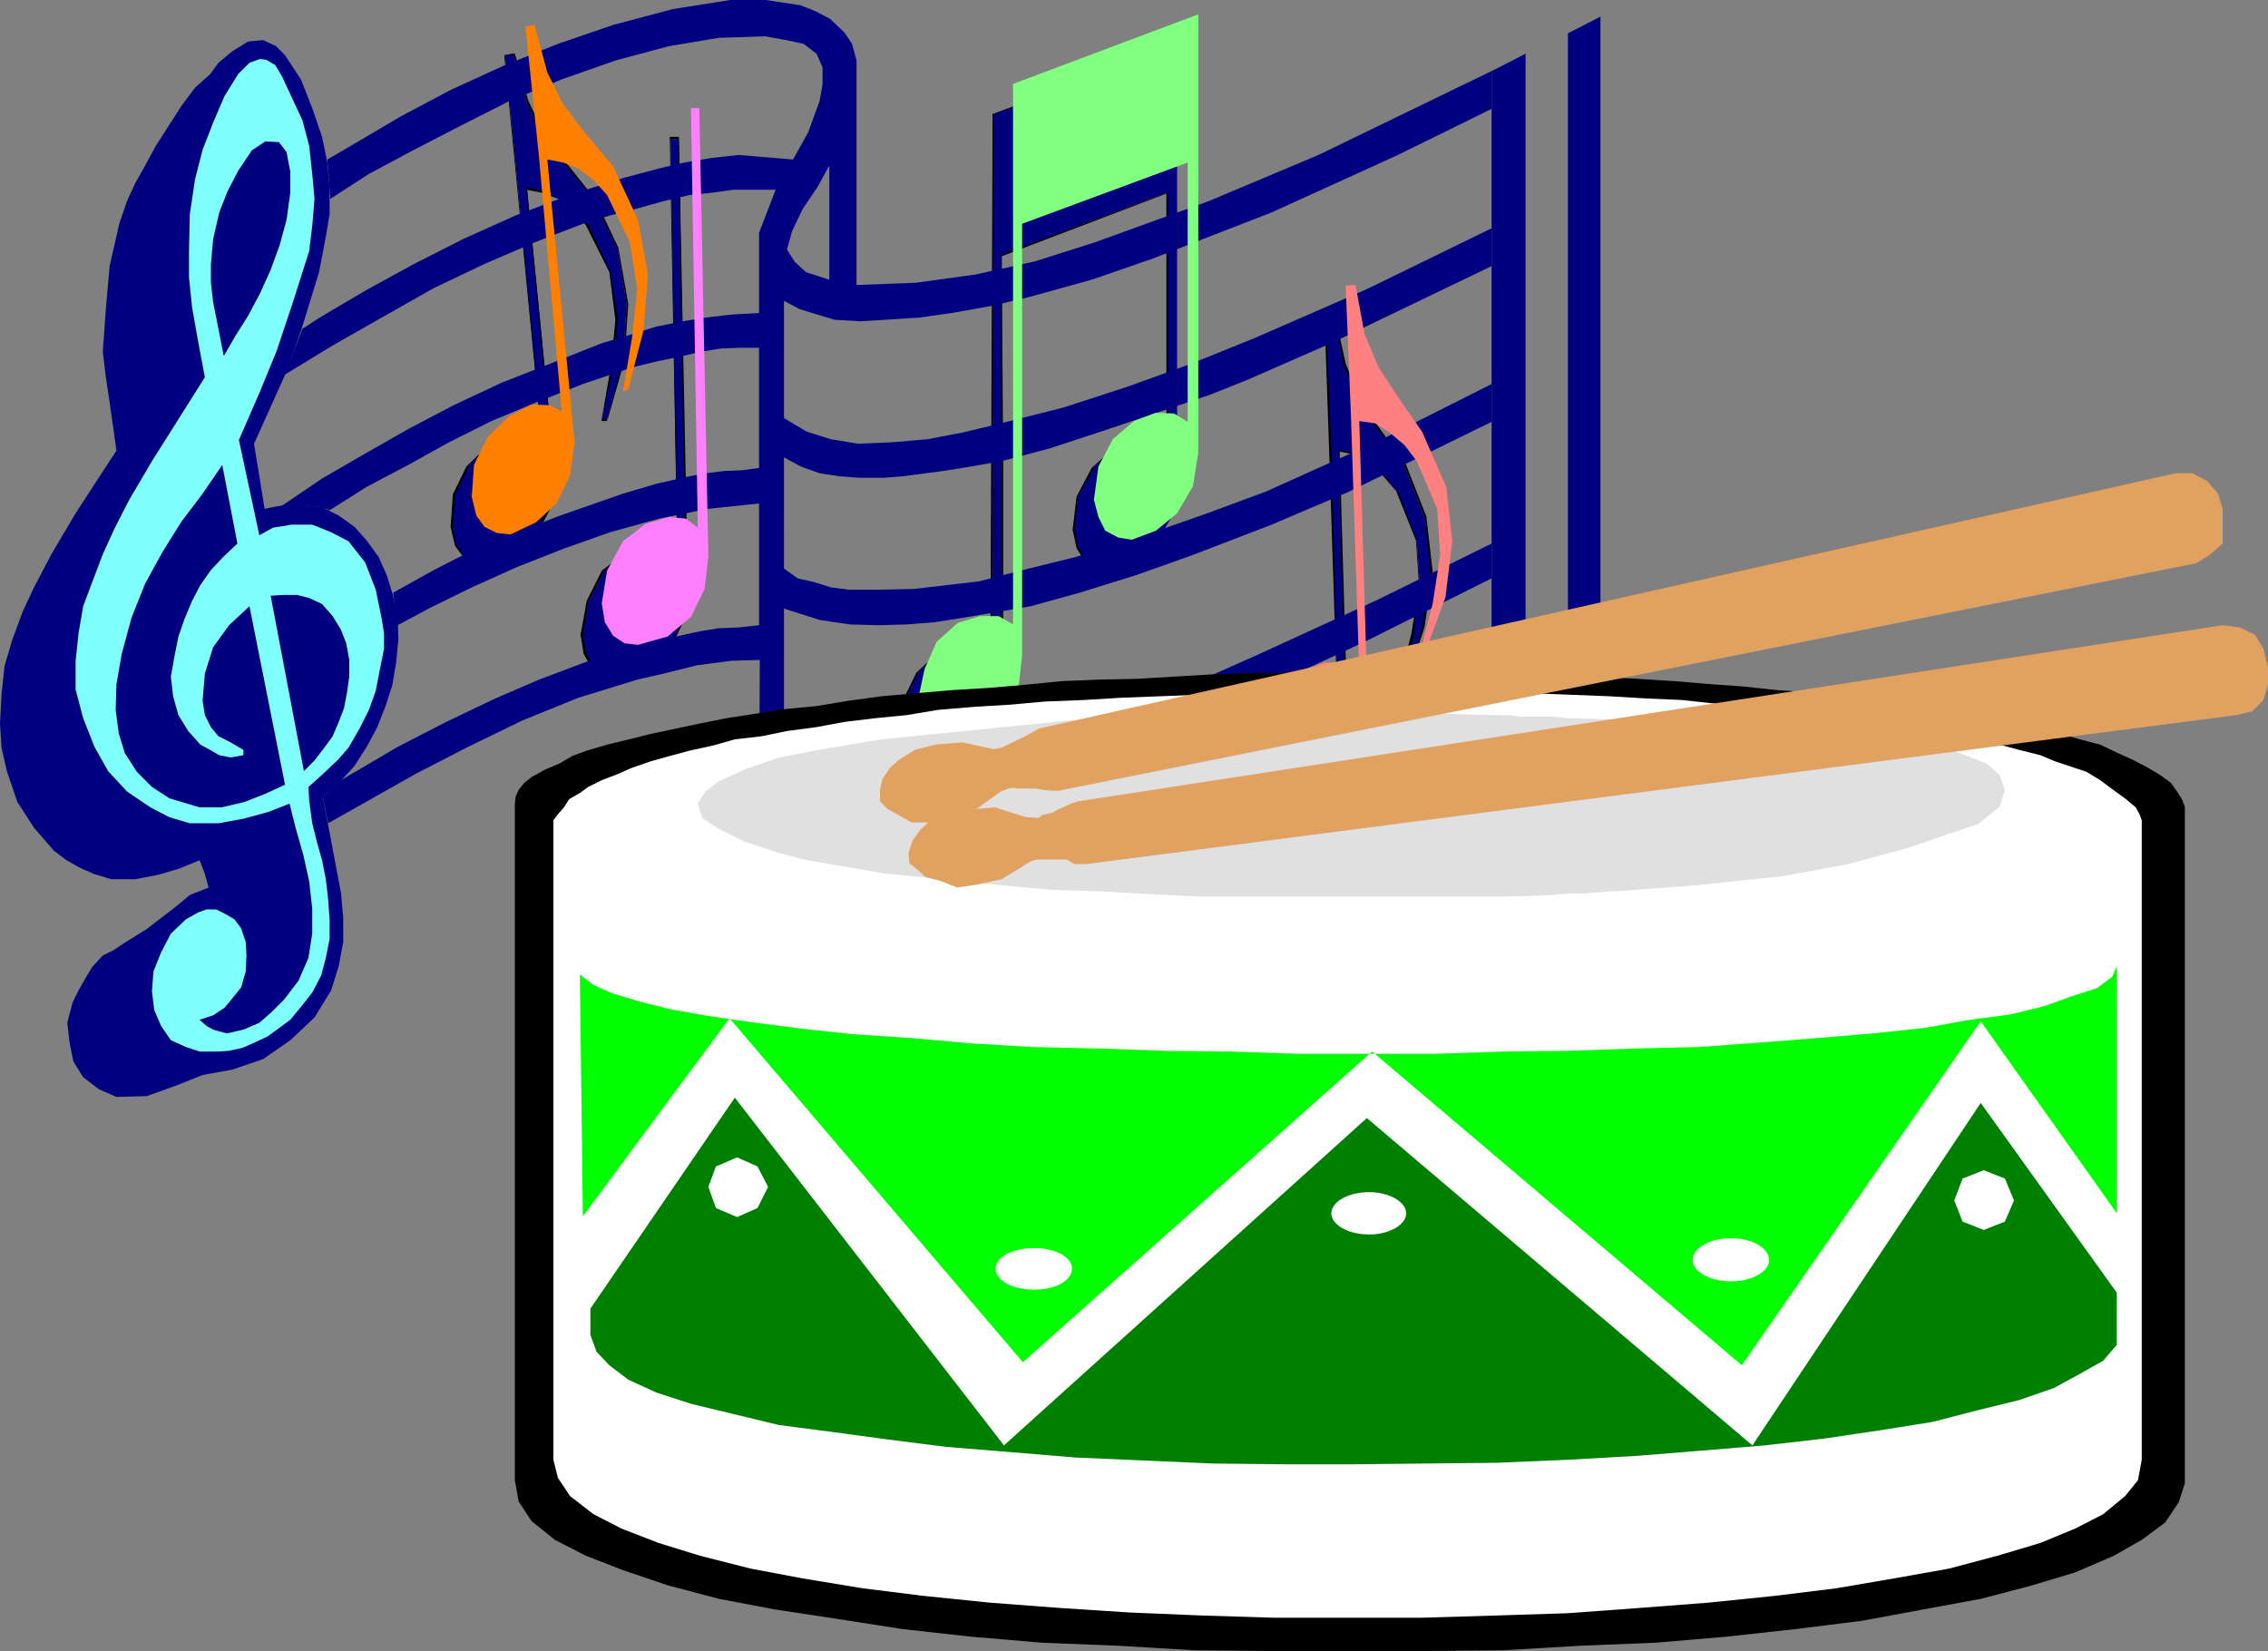 <svg xmlns="http://www.w3.org/2000/svg" width="288" height="209.664" viewBox="0 0 216 157.248"><rect x="0" y="0" width="216" height="157.248" fill="#808080" stroke="none"/><path d="m237.734 347.577.792-.144 1.296 4.68 1.512 2.952 2.088 2.736 2.592 3.168 2.448 5.112.864 5.184-.36 5.4-1.512 5.544-.504.216 1.008-5.112.36-4.536-.576-4.536-2.232-4.464-1.296-1.44-1.44-1.08-1.512-.72-1.44-.288 2.664 26.928-.432 3.456-1.368 2.592-2.016 1.656-2.232 1.224-1.368-.216-1.224-.504-.792-1.08-.36-1.8.144-3.024 1.368-2.736 1.944-1.8 2.088-1.224h1.728l1.296.72-2.304-24.336z" style="fill:navy" transform="translate(-189.638 -342.32)"/><path d="M237.734 347.577h.792v-.144l1.296 4.68 1.44 2.952 2.016 2.736 2.664 3.168 2.52 5.112.864 5.184-.36 5.4v-.144l-1.512 5.688h-.504v.216l1.08-5.112.432-4.536v-.216l-.72-4.392-2.088-4.536h-.144l-1.296-1.368-1.44-1.008-1.512-.792-1.44-.288h-.072v.072l2.592 26.928-.36 3.456v-.216l-1.296 2.664-2.16 1.728-2.16 1.08h.072-1.368l-1.224-.576-.792-1.224-.288-1.656v.072l.216-3.024 1.296-2.736h-.072l1.944-1.8 2.088-1.224 1.728.072h-.144l1.44.648h.072l-2.376-24.336-1.224-12.528h-.072l1.224 12.528 2.376 24.336v-.144l-1.296-.576-1.728-.072-2.16 1.152-2.016 1.944-1.296 2.664v.072l-.216 3.024.432 1.8.792 1.08 1.224.72h1.44l2.232-1.08v-.144l2.016-1.656h.072l1.368-2.592.36-3.456-2.664-26.928-.072.144 1.512.288 1.512.576 1.368 1.08 1.296 1.44 2.232 4.464.576 4.536-.432 4.536v-.072l-.864 4.968v.216h.504v-.216h.072l1.584-5.544.36-5.4-.936-5.328-2.376-5.04h-.144l-2.592-3.24-2.088-2.592h.144l-1.512-3.096-1.296-4.536h-.144l-.864.144z" style="fill:#000" transform="translate(-189.638 -342.32)"/><path d="M315.926 372.417h.792l1.008 4.608 1.368 3.168 1.8 2.808 2.376 3.384 2.088 5.328.648 5.04-.72 5.328-1.872 5.472-.504.216 1.296-4.968.648-4.752-.288-4.248-1.872-4.68-1.296-1.512-1.296-1.224-1.512-.792-1.512-.36.792 26.928-.432 3.312-1.512 2.448-2.232 1.728-2.304.864-1.368-.072-1.08-.72-.792-1.08-.216-2.592.504-2.52 1.512-2.664 1.872-1.728 2.088-.864 1.8.216 1.368.792-.792-24.336z" style="fill:#010180" transform="translate(-189.638 -342.32)"/><path d="M315.926 372.417v.144l.792-.144.864 4.608 1.296 3.168 1.8 2.808 2.592 3.384 2.088 5.328.504 5.04-.792 5.328-1.656 5.472h-.504v.216l1.368-4.968.576-4.752-.288-4.248v-.072l-1.8-4.608h-.072l-1.296-1.584-1.296-1.296-1.512-.72-1.512-.432v.144l.72 26.928-.576 3.312-1.44 2.448-2.16 1.584-2.232.936-1.368-.144-1.08-.648-.792-1.08.072.072-.216-2.592.504-2.52h-.072l1.512-2.664 1.872-1.728v.144l2.088-.936 1.8.144h-.072l1.368.792v.072h.072v-.072l-.648-24.336-.504-12.528h-.144l.432 12.528.792 24.336h.072l-1.368-.936-1.8-.072h-.072l-2.088.792-1.8 1.656-1.656 2.736-.36 2.52v.072l.072 2.592.936 1.08 1.008.72v.072h.072l1.368.144 2.304-1.008 2.232-1.728 1.512-2.448.576-3.312-.792-26.928-.144.072 1.512.288 1.44.792 1.296 1.224 1.296 1.512 1.872 4.68.288 4.248-.72 4.608-1.296 4.896v.216h.648v-.216h.072l1.8-5.472.792-5.328-.576-5.04v-.144l-2.088-5.328h-.144l-2.376-3.312-1.8-2.808-1.296-3.168-1.008-4.608h-.072l-.792.072h-.144z" style="fill:#000" transform="translate(-189.638 -342.32)"/><path d="M253.502 355.569h.792l.72 42.696-.36 3.096-1.224 2.736-2.088 1.872-2.88.792-1.296-.288-1.152-.576-.648-1.296-.432-1.8.72-3.096 1.512-2.952 1.944-1.656 2.232-.72 1.584.216 1.224.792z" style="fill:navy" transform="translate(-189.638 -342.32)"/><path d="M253.502 355.569h.792-.072l.72 42.696-.288 3.096-1.296 2.736-2.232 1.8-2.664.792-1.296-.216-1.152-.72h.144l-.72-1.296-.288-1.656.504-3.096 1.512-2.952 1.944-1.656 2.232-.576 1.584.072 1.224.792v.072-.072h.072l-.72-39.816h-.072l.72 39.816-1.224-.864-1.584-.144-2.232.648-2.16 1.656-1.44 2.88-.576 3.24.288 1.8.72 1.296 1.224.576v.072l1.296.288 2.88-.864 2.088-1.872h.072l1.296-2.736.36-3.096-.864-42.696v-.216h-.864v.216z" style="fill:#000" transform="translate(-189.638 -342.32)"/><path d="m301.742 388.185-.504 3.312-1.512 2.592-1.872 1.728-2.448.648-1.296-.072-1.08-.576-.72-1.296-.504-1.728.504-3.168 1.44-2.736 1.872-1.656 2.232-.792 1.728.144 1.152.864V360.68l-15.696 5.904v40.968l-.288 3.312-1.296 3.168-2.088 2.088-2.232.792-1.656-.072-1.224-.72-.864-1.8-.216-2.448.576-3.024 1.224-2.376 2.016-1.872 2.088-.72 1.8.072 1.296.72v-51.48l17.568-6.48z" style="fill:#010180" transform="translate(-189.638 -342.32)"/><path d="m301.742 388.185-.504 3.24-1.512 2.664-1.944 1.584-2.376.72-1.296-.072-1.08-.648-.72-1.296-.36-1.656v.072l.36-3.168 1.512-2.736h-.072l1.872-1.656v.072l2.232-.72h1.728-.144l1.296.864h.144V360.68h-.144l-15.768 5.904.072 20.304v20.664l-.288 3.312-1.296 3.168-2.088 2.016-2.304.792h.072l-1.656-.072-1.224-.648h.144l-.936-1.872v.072l-.216-2.448.648-3.024 1.152-2.376h-.072l2.016-1.872 2.088-.648h1.8-.144l1.224.72v.072h.216v-.072l.072-51.48-.072.072 17.568-6.552v41.472-41.544l-17.568 6.552-.216 51.48.216-.072-1.296-.72-1.8-.144h-.144l-1.944.72-2.088 1.944-1.152 2.376-.648 2.952v.144l.144 2.448 1.008 1.8 1.152.72v.072h1.728l2.232-.792 2.088-2.088h.072l1.296-3.168.36-3.312v-20.664l-.144-20.304v.144l15.696-5.976v-.072 24.768-.144l-1.152-.864h-1.8l-2.16.648-2.016 1.8-1.44 2.736-.36 3.096v.072l.36 1.728.792 1.296 1.08.576h.072l1.296.216 2.448-.72v-.072l1.872-1.728 1.512-2.592h.072z" style="fill:#000" transform="translate(-189.638 -342.32)"/><path d="M271.214 369.465V348.08l-.432-1.584-.72-1.08-1.368-1.296-1.368-.72-1.44-.576-3.312-.504h-3.384l-5.472.864-5.688 1.512-5.256 1.8-5.184 2.088-5.04 2.304-4.752 2.52-4.392 2.592-2.592 1.512.288 3.744 3.672-2.376 4.176-2.232 4.32-2.232 4.824-2.448 5.04-2.088 5.112-1.8 5.112-1.368 4.752-.792 4.392-.144 2.016.36 1.656.36 1.224.936.576 1.296v1.656l-.288 1.584-1.08 2.952-1.44 2.592-2.592-.216-2.592-.216-2.592.288-2.592.432-2.448.576-3.24.864-5.256 1.656-5.112 1.944-4.968 2.232-4.68 2.376-4.608 2.52-4.392 2.592-1.656 1.08-1.728 4.392 4.608-2.808 4.68-2.664 4.968-2.808 4.68-2.232 4.824-2.088 4.68-1.8 2.592-.792 2.52-.648 2.592-.72 2.448-.576 2.088-.216 2.088-.288h4.032l-1.584 4.104v7.632l-2.52.144-2.52.288-2.232.36-2.52.504-2.52.792-2.664.792-4.896 1.944-4.608 1.8-4.608 2.16-4.248 2.232-4.176 2.376-4.104 2.376-4.032 2.736 2.016-.216 1.944.216.792.288 3.528-2.232 3.96-2.088 3.888-2.16 4.032-2.016 4.32-1.8 4.392-1.728 4.68-1.584 2.376-.576 2.448-.504 1.8-.432 1.872-.288 1.8-.072h1.8v11.448l-1.584.216-1.728.072-1.728.216-1.584.288-3.168.72-3.168.936-3.096 1.08-3.096 1.08-3.096 1.224-3.096 1.152-2.808 1.296-2.808 1.44-2.592 1.44-1.296.72.432 3.096 2.952-1.584 4.104-2.016 4.32-1.944 4.392-1.728 4.464-1.584 4.68-1.296 4.68-.936 4.824-.504v11.592l-1.944.216-1.872.072-1.8.288-1.656.36-2.16.504-2.592.648-4.536 1.44-4.392 1.656-4.176 1.8-4.824 2.304-4.464 2.304-5.4 3.168-1.728 1.584.504 2.52 8.424-4.752 4.896-2.52 5.184-2.52 5.328-2.16 5.616-1.728 2.808-.648 2.88-.72 3.312-.432 2.664-.072-.072 17.208.288 2.088.792 1.944 1.296 1.728 1.728 1.584 1.44.792 1.728.72 1.8.36 1.8.432h2.952l3.096-.072 3.096-.36 3.24-.576 4.752-1.296 3.528-.864 5.616-2.016 5.544-2.016 10.584-4.392 10.152-4.824 6.336-3.6v-3.24l-8.424 4.464-11.664 5.328-6.336 2.592-5.832 2.16-4.536 1.656-5.328 1.584-3.6 1.008-3.6.576-4.176.504-4.248.216-2.232-.432-2.16-.504-2.088-.864-1.656-1.44-1.008-1.44-.504-1.944v-6.984l2.88 1.656 3.312.792 3.456.432 3.6-.216 4.104-.648 3.168-.648 4.392-1.008 2.952-.864 3.672-1.224 4.104-1.512 5.976-2.232 13.68-6.336 12.096-6.048v-3.312l-10.8 5.328-11.304 5.184-5.832 2.592-5.976 2.16-6.12 2.088-6.408 1.8-3.6.792-4.464.504-4.392.216-2.232-.432-2.304-.576-2.16-1.008-1.8-1.296v-11.16l1.584.504 1.8.576 2.88.432 2.736.072 2.664-.072 2.736-.216 4.464-.72 4.608-.792 4.68-1.296 5.328-1.656 5.472-1.944 7.488-2.88 7.272-3.096 13.68-6.696v-3.6l-10.584 5.328-10.872 4.896-5.832 2.16-5.76 2.016-6.624 2.088-5.256 1.296-3.888 1.008-3.096.36-3.096.36-3.24.072h-2.952l-1.728-.216-1.584-.504-1.584-.36-1.296-.936V385.88l1.584.864 1.8.648 1.872.288 1.944.144h2.304l1.8-.144 3.888-.504 2.664-.432 2.88-.504 4.608-1.224 5.256-1.728 5.328-1.8 4.68-1.584 3.6-1.44 8.064-3.528 15.12-7.272v-3.6l-11.808 5.76-10.728 4.68-6.048 2.448-5.976 2.16-6.192 2.016-6.264 1.584-3.312.792-3.384.648-3.312.288-3.312.144-2.592-.432-2.304-.72-2.16-1.296v-11.16l1.512.792 1.872.576 1.44.432 2.448.144 2.376-.144 3.312-.216 3.024-.432 3.672-.648 3.672-.864 5.976-1.656 5.832-2.016 11.304-4.392 12.024-5.472 8.928-4.392v-3.6l-16.488 7.992-10.44 4.392-10.944 3.96-5.688 1.8-5.544 1.224-5.688.792-5.688.216-2.592-.504-2.232-.72-1.08-1.008-.72-1.152.504-1.8 1.008-2.088 1.368-2.016 1.152-2.088v10.872z" style="fill:navy" transform="translate(-189.638 -342.32)"/><path d="M331.694 349.089v63.072l3.24-1.584v-63.144z" style="fill:#010180" transform="translate(-189.638 -342.32)"/><path d="m338.966 408.777 3.096-1.8v-63.072l-3.096 1.584zm-138.24 38.016 2.88-.072 2.808-1.008 2.52-1.008 2.808-.504 2.952-1.008 2.592-1.8 2.304-2.16 1.584-2.592.72-2.304.432-2.304v-2.304l-.216-2.376-1.728-9.144 1.584-1.368 1.44-1.584 1.152-1.8 1.008-1.872.792-2.016.648-2.016.36-2.16.216-2.232-.072-2.088-.432-2.016-.576-1.872-.792-1.8-1.152-1.584-1.152-1.296-1.512-1.08-1.584-.792-2.88-.36-2.592.504-1.008-6.192 2.952-6.552 1.512-4.176 1.728-5.616.648-3.384.36-2.16v-2.448l-.216-2.448-.504-2.448-.936-2.736-1.08-2.736-1.512-2.304-.864-.864-1.224-.576-1.44.144-1.512.936-1.296 1.08-.792 1.08-1.44 1.296-1.296 1.728-1.152 1.8-1.296 2.016-1.008 1.872-.936 1.656-.792 1.728-.72 2.088-.936 4.104-.36 4.104-.288 4.032.288 2.448.36 2.376.648 4.608-3.888 5.976-2.304 3.888-1.656 3.168-1.08 2.304-1.008 2.736-.72 2.448-.288 2.736-.144 2.736.144 2.304.504 2.232 1.008 2.952 1.584 2.448 1.872 2.16 1.224.936 1.296.72 1.296.576 1.656.504h2.304l2.232-.432 1.944-.576 1.944-.792.504 1.296.36 1.296-1.8.72-1.296 1.08-2.808 2.16-2.088 1.296-1.08.72-1.008.504-1.008 1.08-.648 1.08-.648 1.152-.576 1.152-.504 1.944.216 1.872.36 1.8.936 1.512 1.512 1.152z" style="fill:navy" transform="translate(-189.638 -342.32)"/><path d="M208.646 442.473h1.8l1.008-.072 1.296-.288 1.152-.504 1.224-.576 1.08-.792 1.08-.792 1.008-1.224 1.08-1.368.864-1.656.432-1.656.36-1.8v-1.8l-.144-2.016-.216-1.872-.36-1.8-.504-1.8-.432-1.728-.288-2.16-.072-1.296 1.368-1.224 1.44-1.368 1.008-1.152 1.08-1.872.864-1.728.648-1.8.36-1.872.432-2.16v-1.44l-.216-1.368-.576-2.808-1.008-2.592-1.584-2.016-1.656-.864-1.8-.72h-1.944l-1.8.288-1.296.72-1.944-9.072 1.944-4.464 1.656-4.032 1.584-4.752 1.512-4.752.288-2.376.216-2.592-.216-2.376-.288-2.664-.648-2.448-1.008-2.16-.936-2.016-.648-1.08-.864-.504-.576-.072-1.008.36-1.08 1.08-1.296 2.088-1.08 2.52-1.008 2.592-.72 2.808-.504 3.384-.072 3.456v2.52l.288 2.808.504 2.88.72 3.816-5.04 7.992-2.16 3.672-1.368 2.664-1.152 2.52-1.008 2.664-.864 2.304-.432 2.52-.288 2.664v2.736l.72 2.736 1.08 2.736 1.296 2.304 1.8 1.944 2.232 1.512 1.8.936 1.944.576h2.736l2.376-.432 2.376-.648 2.016-.792.576 2.304.72 2.52.576 2.592.288 2.592v2.376l-.36 2.304-.936 2.16-1.368 1.8-1.224 1.224-1.152 1.008-1.512.648-1.584.36-.792-.216-.504-.144-.648-.36-.648-.576 1.296-.432 1.08-.72.72-.864.864-1.08.432-1.512.072-1.512-.072-1.296-.432-1.296-.648-.864-.864-.504-.864-.432h-.936l-.792.288-1.152.648-1.44 1.368-.936 1.8-.72 1.8-.144 1.872.216 1.8.648 1.512.936 1.368 1.44.648z" style="fill:#80ffff" transform="translate(-189.638 -342.32)"/><path d="M208.646 419.217h2.088l2.16-.504 2.016-.792 1.872-.864-3.384-16.992-1.944 1.8-1.512 2.088-.792 2.52-.216 2.592.216 1.368.576 1.152.72.864 1.152.576 1.224.72v.504l-1.224.216-1.08-.216-.864-.504-.936-.504-1.152-1.296-.936-1.512-.504-1.8-.216-1.872.36-2.016.36-1.8.576-1.656.72-1.728.792-1.512 1.008-1.44 1.224-1.296 1.296-1.224-1.44-7.488-1.872 2.736-2.016 2.664-1.8 2.88-1.656 3.024-1.296 3.24-.936 3.456-.504 2.88-.072 2.448.288 2.232.576 1.872 1.152 1.8 1.44 1.44 1.656 1.08zm9.936-3.457 1.008-1.007.936-1.224.792-1.08.576-1.368.504-1.296.288-1.512.216-1.512v-1.584l-.288-1.584-.504-1.296-.792-1.296-1.008-1.152-1.224-.576-1.152-.288h-1.296l-1.224.072zm-7.632-39.527 1.08-1.872 1.224-1.944 1.152-2.16 1.008-2.232.864-2.376.648-2.376.36-2.592v-2.016l-.36-1.872-.72-.936-1.296-.072-1.296.864-1.296 1.944-1.008 1.944-.792 2.016-.576 2.52-.216 2.376v1.8l.216 1.872z" style="fill:#010180" transform="translate(-189.638 -342.32)"/><path d="m239.678 344.84.864-.143 1.224 4.536 1.512 3.024 2.088 2.736 2.664 3.168 2.376 5.112.936 5.184-.432 5.4-1.44 5.544-.504.216.864-5.112.504-4.68-.72-4.464-2.16-4.464-1.296-1.44-1.44-1.08-1.44-.576-1.512-.288 2.592 26.928-.432 3.168-1.296 2.664-1.944 1.8-2.448 1.152-1.296-.144-1.152-.576-.792-1.08-.432-1.8.216-3.024 1.296-2.664 2.016-1.944 2.16-1.152 1.728.072 1.152.576-2.16-24.192z" style="fill:#ff8000" transform="translate(-189.638 -342.32)"/><path d="m317.798 369.537.936-.072.864 4.68 1.296 3.096 1.872 2.88 2.304 3.312 2.304 5.256.576 5.184-.648 5.328-2.016 5.472-.504.072 1.296-4.896.72-4.68-.288-4.392-1.944-4.536-1.152-1.512-1.44-1.224-1.368-.864-1.512-.216.792 26.928-.576 3.168-1.512 2.592-2.088 1.656-2.304.864h-1.368l-1.152-.72-.792-1.152-.144-2.52.504-2.52 1.368-2.736 1.872-1.728 2.088-.864 1.8.144 1.512.936-.792-24.48z" style="fill:#ff8080" transform="translate(-189.638 -342.32)"/><path d="M255.446 352.617h.792l.864 42.696-.36 3.096-1.296 2.664-2.232 1.872-2.808.792-1.296-.144-1.08-.72-.792-1.296-.288-1.8.504-3.096 1.512-2.808 2.16-1.656 2.232-.648 1.584.144 1.152.864z" style="fill:#ff80ff" transform="translate(-189.638 -342.32)"/><path d="m303.758 385.449-.504 3.168-1.512 2.592-2.016 1.656-2.304.864-1.296-.216-1.224-.648-.648-1.296-.432-1.656.432-3.168 1.368-2.592 2.016-1.728 2.088-.792 1.728.072 1.296.792V357.8l-15.768 5.832v41.112l-.36 3.24-1.152 3.24-2.232 2.016-2.088.792-1.8-.072-1.152-.648-.936-1.728-.216-2.52.648-3.024 1.152-2.592 2.016-1.8 2.088-.648h1.8l1.368.792v-51.48l17.64-6.624z" style="fill:#80ff80" transform="translate(-189.638 -342.32)"/><path d="m238.67 418.857.072-.648.288-.648.504-.648.72-.576 1.296-.72 1.368-.576 1.224-.72 1.368-.504 1.944-.576 2.088-.504 2.016-.504 2.376-.504 2.376-.504 2.52-.504 2.808-.432 2.736-.432 3.024-.288 3.024-.504 3.168-.432 3.312-.288 3.24-.288 3.6-.216 3.384-.288 3.6-.36 3.528-.144 3.528-.072 3.744-.216 3.6-.216 3.888-.144h18.648l3.528.072 3.456.072 4.032.216h2.952l4.032.216 3.456.216 3.384.288 3.096.216 3.384.36 3.312.216 2.808.288 3.168.288 3.024.432 2.664.36 2.736.432 2.592.576 2.16.432 2.304.504 2.232.648 1.728.504 1.944.504 1.656.792 1.44.648 1.512.792 1.08.648 1.008.72.576.792.504.792.288.72v64.44l-.576 1.8-1.296 1.944-2.232 1.656-2.664 1.512-3.672 1.584-4.32 1.296-4.68 1.224-5.472 1.008-5.832 1.08-6.336.792-6.552.72-6.768.576-7.2.288-7.272.432-7.488.072h-14.616l-7.416-.072-7.2-.432-7.272-.288-6.768-.576-6.48-.72-6.48-1.008-5.688-.864-5.328-1.008-4.896-1.296-4.248-1.44-3.528-1.368-2.952-1.512-2.232-1.8-1.224-1.872-.36-2.016z" style="fill:#000" transform="translate(-189.638 -342.32)"/><path d="M242.342 421.089v-.648l.432-.576.576-.648.504-.792 1.008-.576.792-.576 1.296-.648 1.512-.576 1.296-.576 1.872-.648 1.8-.504 1.872-.504 2.304-.504 2.016-.576 2.52-.288 2.448-.504 2.736-.36 2.736-.504 2.952-.36 2.952-.288 3.024-.504 3.456-.288 3.528-.216 3.168-.288 3.672-.144 3.6-.216 3.744-.144 3.672-.144 4.104-.144 3.816-.072 4.032-.144h12.096l3.888.144 3.672.072 3.744.144 3.672.144 3.672.216 3.312.144 3.312.36 3.384.216 3.168.288 2.808.432 2.808.288 2.664.36 2.88.432 2.52.36 2.808.504 1.656.432 2.232.576 1.872.504 2.016.504 1.368.576 1.512.504 1.512.504 1.296.792.864.648.792.576.792.576.936.792.36.648.216.576v60.912l-.36 1.944-1.224 1.512-2.088 1.728-2.664 1.368-3.312 1.368-4.104 1.224-4.608 1.224-5.256.936-5.472.936-5.832.72-6.336.648-6.552.504-6.84.504-6.768.216-7.2.216H311.03l-6.984-.216-6.912-.288-6.624-.432-6.624-.504-6.336-.648-5.76-.72-5.688-.936-4.968-.936-4.824-1.224-3.96-1.224-3.528-1.368-2.664-1.368-2.232-1.728-1.152-1.728-.432-1.728z" style="fill:#fff" transform="translate(-189.638 -342.32)"/><path d="M391.238 457.88v-23.543l-.432 1.008-1.44 1.08-2.448.792-2.592.936-3.24.792-3.816.504-4.464.792-4.824.504-5.112.432-5.544.432-5.904.432-6.048.144-6.336.216-6.192.072-6.552.216h-12.96l-6.48-.216-6.336-.072-6.264-.216-6.336-.144-5.976-.36-5.688-.504-5.4-.36-4.752-.504-4.464-.576-4.536-.648-3.672-.648-3.096-.792-2.376-.72-1.8-.792-1.296-1.008.288 23.04 13.968-18.864 27.936 32.76 33.264-29.592 35.208 29.88 22.752-32.76z" style="fill:#0f0" transform="translate(-189.638 -342.32)"/><path d="M391.238 468.969v-3.528l-12.96-18.072-21.744 32.616-36.72-31.176-34.56 31.176-25.632-33.12-13.752 20.088v2.52l.576 1.584 1.224 1.296 1.8 1.368 2.664 1.224 3.312 1.08 3.888.936 4.464 1.08 4.968.648 5.328.72 5.688.72 6.192.504 6.048.504 6.552.288 6.552.288 6.912.072h6.48l6.768-.072 6.912-.072 6.768-.288 6.408-.36 6.264-.504 6.048-.504 5.688-.648 5.328-.792 4.968-.792 4.464-1.152 3.816-.936 3.312-1.152 2.376-1.296 2.304-1.296 1.296-1.512z" style="fill:green" transform="translate(-189.638 -342.32)"/><path d="m351.206 411.08-6.696-.215-5.544-.144-1.512-.144h-2.88l-1.44-.144h-1.368l-2.952-.072-1.512-.072h-17.496l-1.656.072-2.808.072h-1.512l-4.176.144-1.512.144-5.688.216h-1.08l-4.104.432-13.68 1.368-5.616.936-4.104.792-3.168 1.08-2.664 1.224-1.224.936-.72 1.152.432 1.368 1.512 1.008 2.448 1.224 3.024 1.008 2.664.72 2.448.432 2.592.432 2.376.432 13.68 1.368 2.592.216 4.392.144 3.888.216 5.688.288h29.304l4.32-.144 1.512-.144h1.368l2.808-.216 1.296-.072 6.768-.504 8.208-.864 6.264-1.152 5.832-1.584 3.744-1.296 2.808-.936 2.016-1.656.504-1.584-.504-1.44-1.224-1.08-3.168-1.224-4.104-.864-5.256-.792-5.4-.576z" style="fill:#e0e0e0" transform="translate(-189.638 -342.32)"/><path d="m402.614 410.433-109.512 14.184h-1.152l-.72-.432h-2.88l-.504.144-2.808 1.728-2.304.504-1.944.288-1.44-.576-1.584-.432-.792-.72-.72-.576-.072-.72v-.288l.36-1.152.72-1.008.936-.864 1.584-.576 1.944-.504 2.664-.216 2.952.936 1.224.072.36-.288.936-.216.504-.288.648-.288.648-.288.648-.216 109.008-16.776 1.656.216 1.44.72.792 1.296.432 1.8v1.584l-.432 1.512-1.08 1.08z" style="fill:#e0a161" transform="translate(-189.638 -342.32)"/><path d="m396.854 387.393-107.712 24.192-.576.144-1.44.792-2.088 1.008-.792.144-2.952-.648-2.592.216-1.944.504-1.512.936-.864.792-.72 1.08-.216 1.008v1.08l.72.72 1.008.576 1.296.72h1.8l1.872-.216 2.088-.792 2.736-1.944.72-.288.432-.072.504.072h1.656l.792.144.792.072h.576l108.36-21.672 1.296-.792 1.224-1.08v-3.312l-.432-1.44-1.08-1.224-1.368-.72z" style="fill:#e0a161" transform="translate(-189.638 -342.32)"/><path d="m378.566 453.777 2.016.792.864 2.088-.864 2.016-2.016.792-2.016-.792-.792-2.016.792-2.088zm-86.832 9.36c0 1.152-1.584 2.016-3.6 2.016-2.088 0-3.672-.864-3.672-2.016 0-1.08 1.584-1.944 3.672-1.944 2.016 0 3.6.864 3.6 1.944zm31.824-5.257c0 1.08-1.584 2.017-3.528 2.017-2.016 0-3.6-.936-3.6-2.016s1.584-2.016 3.6-2.016c1.944 0 3.528.936 3.528 2.016zm34.56 4.465c0 1.08-1.584 2.016-3.6 2.016-2.088 0-3.672-.936-3.672-2.016 0-1.152 1.584-2.088 3.672-2.088 2.016 0 3.6.936 3.6 2.088zm-98.28-9.792 1.944.864 1.008 1.944-1.008 2.016-1.944.864-2.016-.864-.72-2.016.72-1.944z" style="fill:#fff" transform="translate(-189.638 -342.32)"/></svg>
